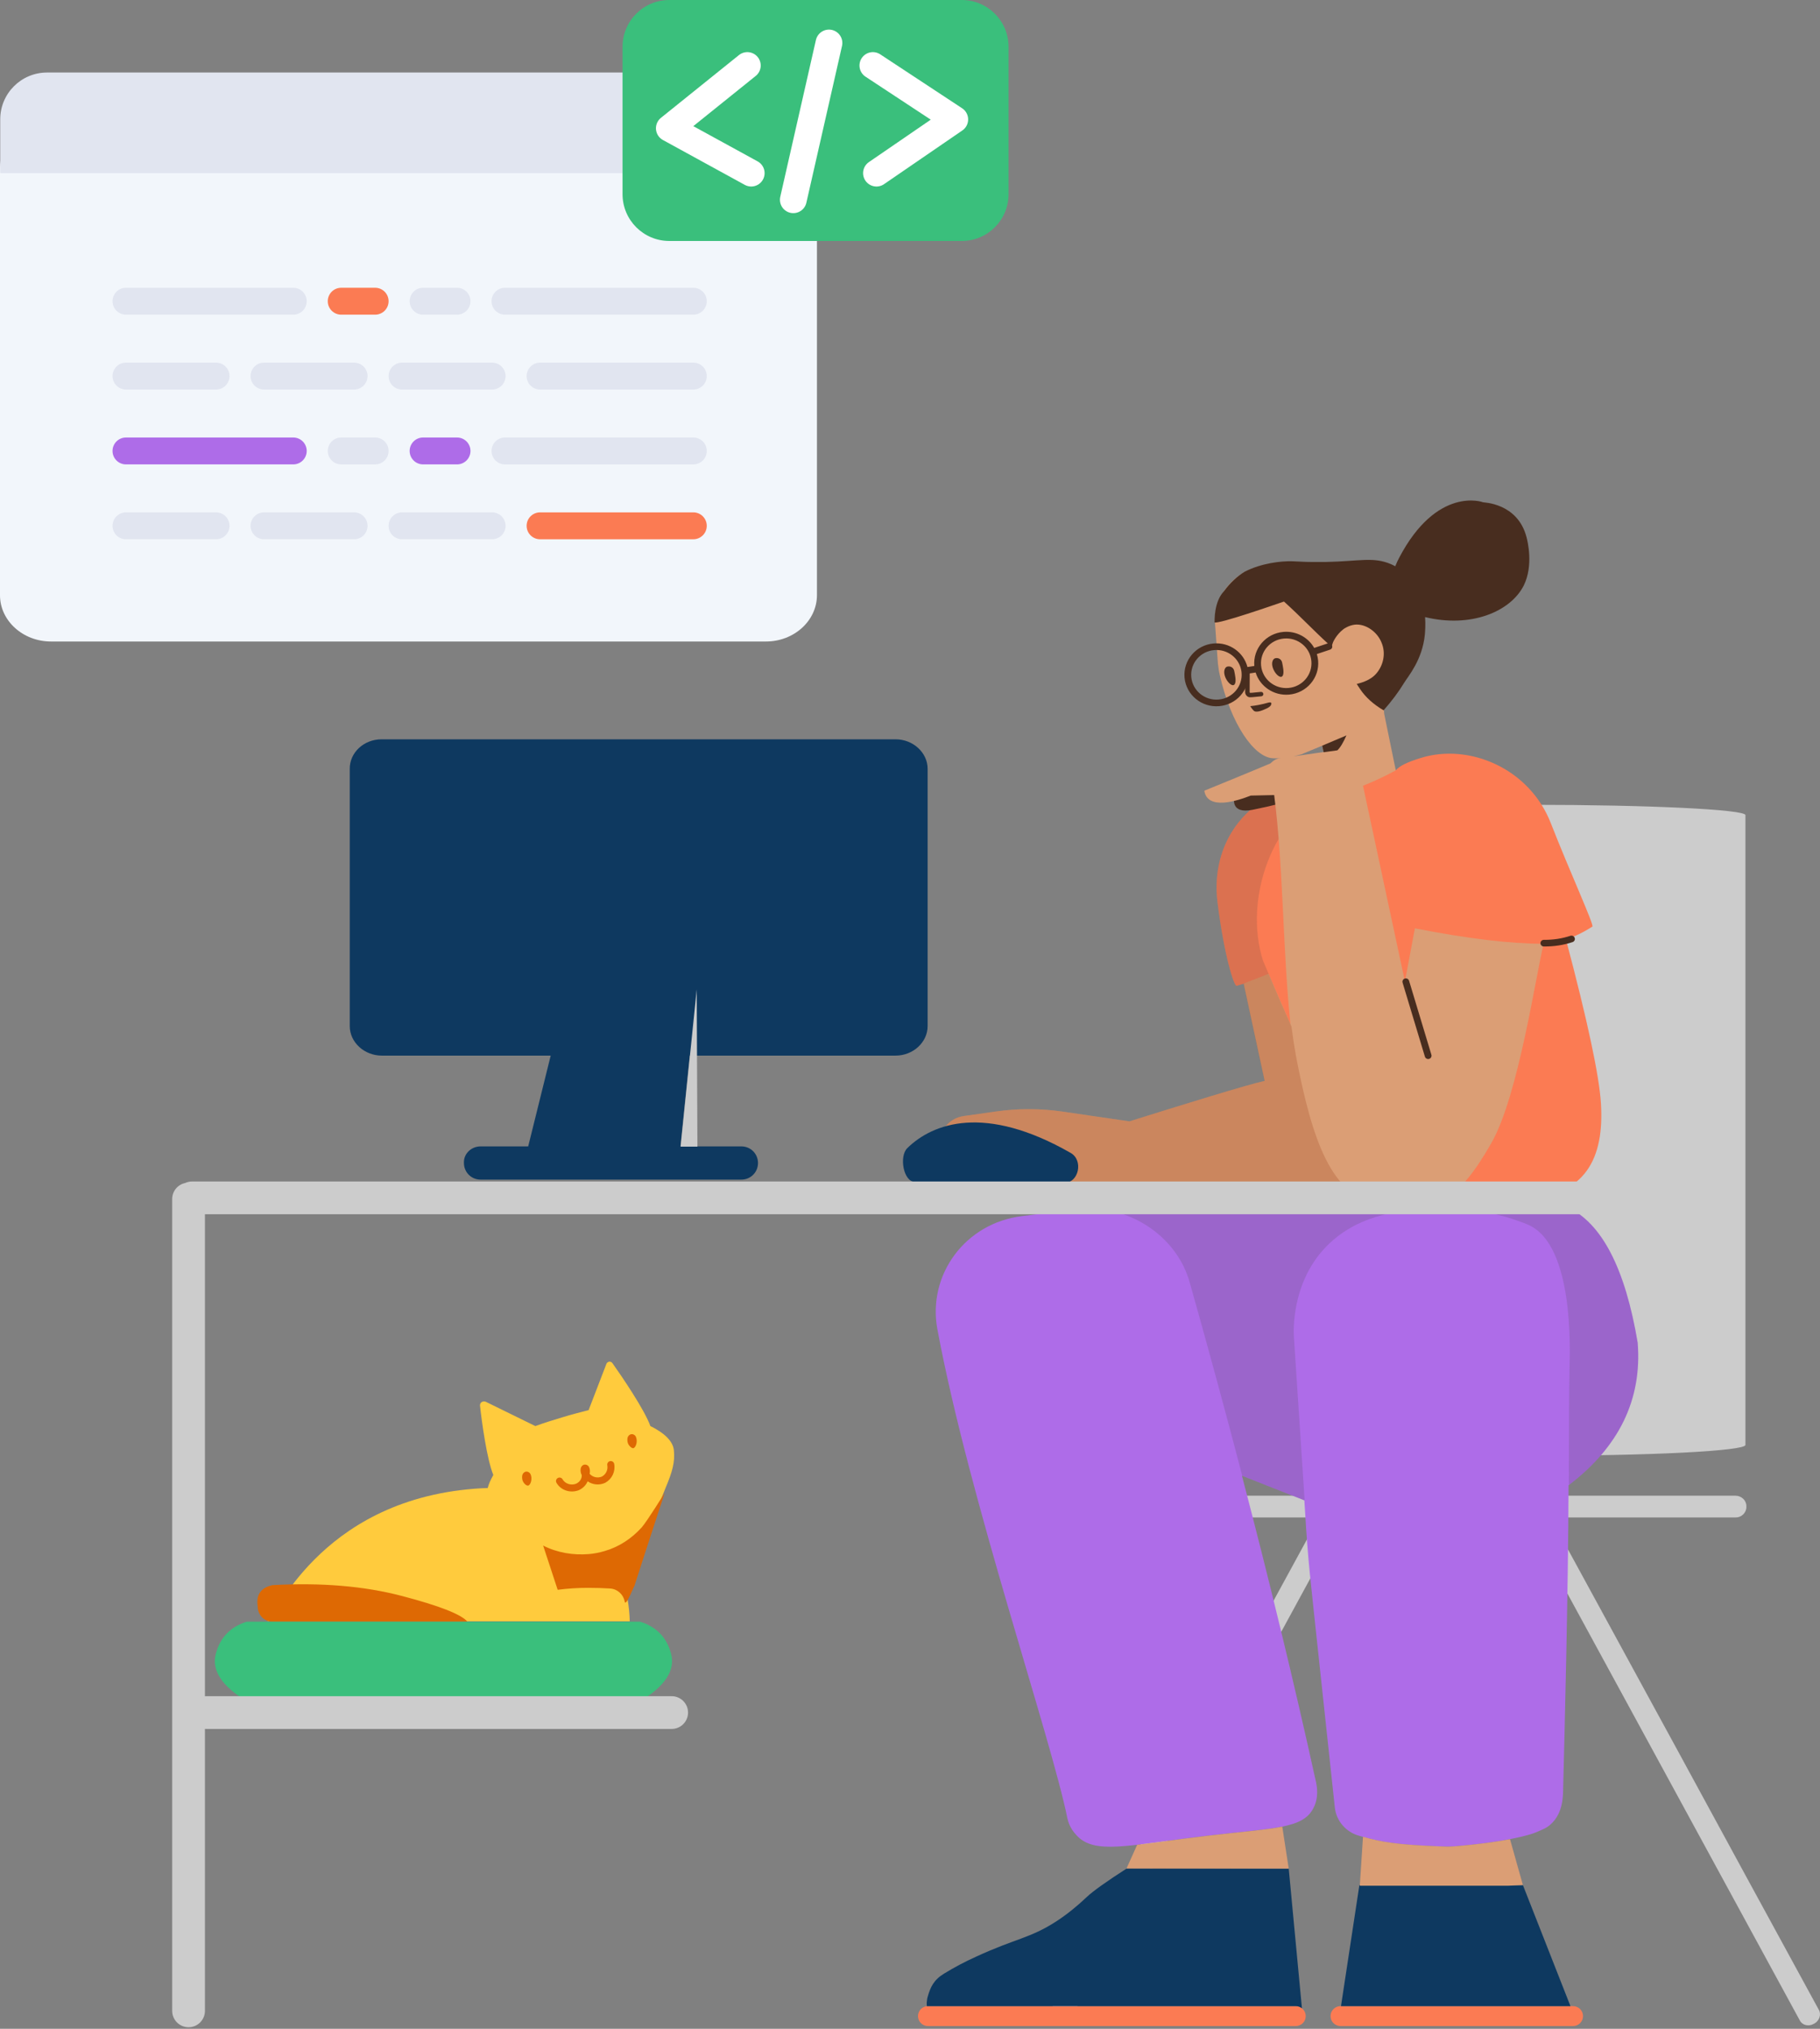 <svg width="340" height="379" viewBox="0 0 340 379" fill="none" xmlns="http://www.w3.org/2000/svg">
<rect x="0" y="0" width="340" height="379" fill="#808080" stroke="none"/>
<path d="M326.07 269.921V238.498C326.07 219.442 326.07 200.431 326.07 181.419V152.268C326.07 151.219 307.933 150.345 286.124 150.345H281.579C259.814 150.345 241.632 151.219 241.632 152.268V270.009C241.632 271.058 259.77 271.932 281.579 271.932H286.124C307.889 271.976 326.07 271.058 326.07 269.921Z" fill="#CCCCCC"/>
<path d="M197.097 378.004L197.272 378.091C198.19 378.572 199.37 378.31 199.807 377.48L250.985 283.47C251.466 282.596 251.073 281.504 250.155 281.023L249.98 280.935C249.062 280.455 247.882 280.717 247.445 281.547L234.771 304.798C226.511 320.008 218.25 335.173 209.946 350.383L196.267 375.469C195.786 376.343 196.179 377.48 197.097 378.004Z" fill="#CCCCCC"/>
<path d="M324.191 279.406H292.155C272.75 279.406 253.345 279.406 233.984 279.406H204.265C203.216 279.406 202.298 280.28 202.298 281.329V281.547C202.298 282.596 203.172 283.47 204.265 283.47H324.279C325.327 283.47 326.245 282.596 326.245 281.547V281.329C326.245 280.28 325.327 279.406 324.191 279.406Z" fill="#CCCCCC"/>
<path d="M339.794 375.469L326.114 350.382C317.854 335.173 309.594 320.007 301.29 304.798L288.615 281.547C288.178 280.717 286.998 280.411 286.08 280.935L285.906 281.022C284.988 281.503 284.594 282.64 285.075 283.47L336.254 377.479C336.691 378.31 337.871 378.616 338.789 378.091L338.963 378.004C339.881 377.479 340.275 376.343 339.794 375.469Z" fill="#CCCCCC"/>
<path d="M121.502 266.402C124.643 267.963 125.716 269.508 125.883 270.86C126.128 273.133 125.597 274.961 124.33 277.966C121.878 283.975 119.794 290.066 118.118 296.32C117.627 296.214 117.138 296.102 116.65 295.985C117.673 299.89 117.638 302.875 117.638 302.875C71.718 302.875 49.141 302.875 49.907 302.875C51.056 302.875 59.359 280.39 88.661 278.105C89.503 278.038 90.32 277.996 91.114 277.976C91.293 277.23 91.601 276.557 92.16 275.539C90.932 272.53 89.987 265.477 89.666 262.54C89.666 262.419 89.708 262.298 89.749 262.178C89.914 261.856 90.367 261.695 90.738 261.856L100.013 266.402C101.597 265.822 103.273 265.295 105.04 264.769C106.714 264.257 108.388 263.821 109.962 263.421L113.282 254.792C113.405 254.462 113.813 254.256 114.14 254.421C114.262 254.462 114.344 254.545 114.425 254.669C116.144 257.093 120.366 263.276 121.502 266.402Z" fill="#FFCB3D"/>
<path d="M48.147 300.106C47.801 297.918 48.723 296.587 50.914 296.113C59.948 295.612 67.987 296.283 75.03 298.124C82.073 299.965 86.175 301.573 87.336 302.946H50.914C49.367 302.946 48.147 301.693 48.147 300.106ZM119.899 285.308C120.952 284.087 124.193 278.838 124.193 278.838C124.193 278.838 120.628 289.662 118.481 296.376C118.603 295.806 116.901 300.363 116.699 299.183V299.142C116.415 297.8 115.321 296.823 113.944 296.742C112.648 296.66 111.27 296.62 109.812 296.62C107.948 296.62 106.044 296.742 104.181 296.986L101.467 288.726C104.1 290.068 107.098 290.557 110.015 290.313C111.027 290.231 112 290.028 112.972 289.743C115.646 288.97 118.036 287.383 119.899 285.308ZM110.154 275.32C110.729 275.964 111.665 276.187 112.477 275.82C113.216 275.39 113.608 274.558 113.451 273.713C113.385 273.356 113.621 273.014 113.977 272.949C114.333 272.883 114.675 273.118 114.741 273.474C115.001 274.883 114.336 276.274 113.101 276.973L113.055 276.997C111.957 277.51 110.717 277.367 109.778 276.723C109.485 277.427 108.9 278.029 108.113 278.385C106.53 278.986 104.755 278.394 103.957 276.996C103.777 276.681 103.887 276.281 104.201 276.101C104.515 275.922 104.916 276.031 105.095 276.346C105.567 277.172 106.656 277.536 107.609 277.175C108.331 276.848 108.744 276.18 108.669 275.524C108.667 275.52 108.665 275.516 108.663 275.512C108.473 275.182 108.435 274.77 108.473 274.398C108.511 274.11 108.663 273.862 108.852 273.739C109.232 273.45 109.801 273.615 110.029 274.027C110.23 274.424 110.246 274.907 110.154 275.32ZM99.082 275.338C99.543 276.204 99.121 277.442 98.66 277.524C98.314 277.565 97.892 277.112 97.739 276.823C97.547 276.493 97.508 276.081 97.547 275.71C97.585 275.421 97.739 275.173 97.931 275.05C98.314 274.761 98.852 274.926 99.082 275.338ZM118.765 268.346C119.191 269.212 118.804 270.366 118.338 270.531C117.989 270.573 117.563 270.119 117.408 269.83C117.214 269.5 117.175 269.088 117.214 268.717C117.253 268.428 117.408 268.181 117.602 268.057C117.989 267.768 118.532 267.933 118.765 268.346Z" fill="#DE6903"/>
<path d="M173.355 374.76H242.066C243.095 374.76 243.929 375.594 243.929 376.622C243.929 377.651 243.095 378.485 242.066 378.485H173.355C172.327 378.485 171.493 377.651 171.493 376.622C171.493 375.594 172.327 374.76 173.355 374.76ZM250.424 374.76H293.867C294.896 374.76 295.73 375.594 295.73 376.622C295.73 377.651 294.896 378.485 293.867 378.485H250.424C249.396 378.485 248.562 377.651 248.562 376.622C248.562 375.594 249.396 374.76 250.424 374.76Z" fill="#FB7B53"/>
<path d="M293.381 374.76H250.514L253.951 352.15H284.5L293.381 374.76ZM243.219 375.16C242.902 374.909 242.502 374.76 242.066 374.76H173.355C173.288 374.76 173.221 374.764 173.155 374.771C173.131 374.58 173.12 374.355 173.124 374.084C173.172 373.795 173.177 373.464 173.268 373.134C173.808 371.156 174.463 369.843 176.379 368.675C178.296 367.507 180.252 366.464 182.29 365.547C189.807 362.075 192.375 362.119 197.318 358.933C199.363 357.602 201.244 356.061 203.001 354.394C204.172 353.282 206.703 351.477 210.594 348.977L240.751 349.067L243.219 375.16Z" fill="#0E3960"/>
<path d="M293.029 277.464C292.959 297.717 292.263 324.622 292.023 333.878C291.981 335.167 292.15 338.655 289.623 340.854C288.907 341.498 288.191 341.764 286.843 342.332C285.791 342.787 281.074 344.152 271.64 344.91C271.051 344.948 270.419 344.986 269.787 344.948C260.059 344.607 257.658 344.001 253.91 342.939C251.425 342.257 249.614 340.133 249.362 337.631C248.183 326.598 244.94 296.532 244.687 293.878C244.35 290.504 244.055 286.675 243.803 282.315L243.669 280.274L232.014 275.68C236.881 294.312 241.603 313.611 245.824 332.797C246.035 333.737 246.414 335.853 245.319 337.851C243.297 341.651 238.033 341.455 225.441 342.943C210.617 344.706 204.426 346.548 201.057 342.787C199.92 341.572 199.541 340.319 199.414 339.731C196.34 324.492 181.095 280.264 175.157 248.532C175.157 248.453 175.115 248.414 175.115 248.336C173.219 238.111 180.337 228.474 190.907 227.181C194.403 226.751 197.561 226.335 201.057 225.904C202.116 225.781 203.172 225.745 204.218 225.792L256.398 224.887C287.346 224.618 283.085 221.025 292.762 225.478C299.214 228.446 303.606 236.896 305.94 250.829C306.776 261.422 302.472 270.301 293.029 277.464Z" fill="#AE6CE8"/>
<path opacity="0.177" d="M293.082 277.424C293.085 276.366 293.087 275.326 293.087 274.308C293.087 266.422 293.129 259.635 293.214 255.275C293.298 251.825 293.93 232.868 285.759 228.925C285.043 228.584 284.327 228.319 282.896 227.826C281.759 227.447 275.863 225.475 268.282 225.778C263.355 225.968 255.943 226.271 249.836 231.01C241.413 237.57 241.624 247.92 241.708 249.588L243.724 280.295L232.075 275.704C228.83 263.281 225.521 251.154 222.251 239.554C220.018 231.659 212.553 226.194 204.364 225.789L256.398 224.887C287.346 224.618 283.085 221.025 292.762 225.478C299.214 228.446 303.606 236.896 305.94 250.829C306.774 261.402 302.488 270.267 293.082 277.424Z" fill="#444444"/>
<path d="M248.698 147.687C249.205 147.468 249.723 147.273 250.252 147.104L259.24 144.103C259.76 144.008 260.279 143.925 260.795 143.854C261.504 143.041 262.946 142.352 265.448 141.584C274.333 138.809 285.672 143.424 289.711 153.767C293.231 162.781 297.906 172.962 297.471 173.096C297.378 173.125 295.337 174.585 292.542 175.489C296.585 190.748 298.763 200.963 299.077 206.134C299.702 216.432 296.238 223.334 284.5 224.209C272.762 225.084 256.424 226.316 254.505 222.901C253.27 220.706 247.469 207.149 237.1 182.232C233.224 183.486 231.199 184.129 231.027 184.159C230.486 184.253 228.647 178.192 227.449 168.61C226.074 157.614 232.744 148.443 243.796 146.567C245.623 146.25 247.257 146.623 248.698 147.687Z" fill="#FB7B53"/>
<path opacity="0.177" d="M248.725 147.707C237.732 152.266 232.274 167.881 235.934 179.428C236.339 180.375 236.737 181.306 237.129 182.222C233.234 183.483 231.2 184.129 231.027 184.159C230.486 184.253 228.647 178.193 227.449 168.61C226.074 157.614 232.744 148.444 243.796 146.568C245.634 146.248 247.277 146.628 248.725 147.707Z" fill="#444444"/>
<path d="M230.579 148.992C230.579 148.992 229.779 152.137 234.032 151.268C238.286 150.399 239.507 149.985 239.507 149.985L238.412 147.129L230.579 148.992Z" fill="#482D1F"/>
<path d="M254.626 146.779L262.459 183.348L264.321 173.42C274.136 175.343 282.124 176.305 288.284 176.305C288.317 176.305 288.35 176.304 288.383 176.304C286.995 181.613 283.706 204.651 278.589 213.564C272.12 224.832 268.345 226.07 258.792 225.149C257.814 225.055 256.891 224.882 256.021 224.63C256.438 224.766 256.869 224.881 257.312 224.973L207.892 225.733L207.888 225.746L207.738 225.735L207.547 225.738C207.456 225.74 207.368 225.727 207.284 225.702L187.063 224.216C183.819 223.977 180.832 222.36 178.86 219.773L176.587 216.792C176.049 216.086 175.7 215.253 175.575 214.373C175.17 211.531 177.146 208.898 179.989 208.494L186.03 207.633C190.171 207.043 194.376 207.051 198.515 207.656L210.988 209.479C220.458 206.503 233.096 202.594 236.251 201.92L232.333 183.74L236.965 181.922C238.419 185.241 239.787 188.358 241.069 191.275C239.616 177.419 239.78 162.118 238.033 148.525L233.653 148.62C231.042 149.654 225.567 151.393 224.978 147.709C224.978 147.709 232.221 144.77 237.317 142.618L237.696 142.286C238.033 141.997 238.328 141.831 238.749 141.707C238.833 141.666 238.918 141.666 239.002 141.666L239.281 141.625C238.523 141.682 237.99 141.669 237.806 141.649C234.283 141.494 229.966 135.259 227.888 126.172C227.697 125.441 227.63 124.698 227.522 123.96L226.991 116.568C226.844 114.918 227.163 113.271 227.877 111.796C227.946 111.624 228.019 111.493 228.092 111.362C228.349 110.925 228.606 110.487 228.87 110.132C229.886 108.715 231.144 107.651 232.47 106.872C235.624 105.272 239.309 104.872 241.387 104.942C241.684 104.958 242.618 105.003 243.933 105.056C245.176 105.24 246.365 105.304 247.586 105.24C248.26 105.224 248.815 105.758 248.874 106.418L249.394 117.01C249.398 117.088 249.418 117.199 249.456 117.341C253.697 115.617 256.733 116.601 258.564 120.293C261.311 125.832 258.824 124.634 257.602 126.11C256.722 127.141 255.626 127.651 254.889 127.922C254.751 127.951 254.611 128.03 254.487 128.14L257.786 128.172L258.369 130.448L258.584 133.338L260.751 143.914C260.751 143.914 257.694 145.59 254.626 146.779ZM247.261 140.486L247.013 139.298C246.91 139.342 246.804 139.385 246.697 139.43C243.192 140.895 243.394 140.794 243.15 140.898C242.625 141.059 242.114 141.188 241.628 141.29L245.403 140.755L247.261 140.486ZM281.704 352.269H254.029L254.625 343.125C258.025 344.072 260.695 344.627 269.84 344.948C270.472 344.986 271.104 344.948 271.693 344.91C276.194 344.548 279.622 344.048 282.09 343.575L284.5 352.149L281.704 352.269ZM239.546 341.234L240.751 349.067H210.436L212.435 344.628C215.827 344.24 220.086 343.586 225.494 342.943C231.89 342.187 236.396 341.865 239.546 341.234Z" fill="#DB9E75"/>
<path d="M249.834 140.169L248.242 140.388L247.352 140.517C247.322 140.509 247.292 140.5 247.261 140.491L247.012 139.295L251.532 137.38C250.924 138.758 250.358 139.688 249.834 140.169Z" fill="#482D1F"/>
<path d="M230.557 125.278C230.707 126.013 230.981 127.194 230.693 127.759C230.225 128.672 228.58 126.819 228.707 125.395C228.782 124.807 229.053 124.534 229.389 124.505C229.931 124.417 230.425 124.749 230.557 125.278ZM239.507 123.718C239.657 124.453 239.931 125.635 239.643 126.2C239.175 127.113 237.53 125.26 237.657 123.836C237.732 123.248 238.004 122.975 238.339 122.946C238.881 122.858 239.375 123.19 239.507 123.718Z" fill="#482D1F"/>
<path d="M232.625 125.19L232.609 129.346C232.652 129.856 233.08 130.298 233.574 130.255C233.866 130.252 234.052 130.236 234.798 130.157C235.131 130.121 235.36 130.098 235.63 130.075C235.862 130.054 236.033 129.853 236.013 129.626C235.993 129.398 235.789 129.23 235.558 129.25C235.281 129.274 235.048 129.297 234.71 129.333C233.995 129.41 233.82 129.425 233.534 129.428C233.518 129.428 233.454 129.363 233.449 129.31L233.468 125.19C233.468 124.962 233.281 124.776 233.048 124.776C232.816 124.776 232.626 124.961 232.625 125.19Z" fill="#482D1F"/>
<path d="M236.476 132.414C236.763 132.306 237.45 131.956 237.497 131.536C237.49 131.454 237.521 131.327 237.475 131.289C237.289 131.097 236.758 131.309 236.014 131.498C234.69 131.819 233.557 131.917 233.557 131.917C233.557 131.917 233.997 132.585 234.226 132.773C234.731 133.229 236.03 132.618 236.476 132.414Z" fill="#482D1F"/>
<path d="M246.651 120.656L248.047 120.19C248.844 119.923 249.251 121.099 248.453 121.365L247.057 121.832L246.005 122.184C246.124 122.569 246.205 122.971 246.242 123.388C246.53 126.622 244.096 129.473 240.806 129.756C237.943 130.002 235.375 128.223 234.567 125.627L233.829 125.741L233.22 125.835C233.345 128.949 230.958 131.641 227.766 131.916C224.475 132.199 221.575 129.807 221.287 126.573C220.999 123.339 223.433 120.488 226.723 120.205C229.674 119.951 232.329 121.854 233.04 124.606L233.633 124.514L233.829 125.741C233.105 125.214 233.103 125.197 233.101 125.179L232.44 124.699L233.04 124.606C233.069 124.721 233.096 124.837 233.118 124.955C233.173 124.743 233.338 124.56 233.633 124.514L234.326 124.407C234.042 121.176 236.475 118.328 239.763 118.045C242.185 117.837 244.396 119.078 245.509 121.038L246.651 120.656ZM232.637 125.926C232.289 125.979 231.963 125.743 231.913 125.4C231.864 125.064 232.099 124.752 232.44 124.699L233.633 124.514L234.326 124.407C234.327 124.409 234.327 124.411 234.327 124.413C234.364 124.833 234.446 125.239 234.567 125.627L233.829 125.741L232.637 125.926ZM233.829 125.741C233.528 125.788 233.31 125.656 233.194 125.464L233.829 125.741ZM240.695 128.519C243.29 128.296 245.21 126.047 244.983 123.497C244.756 120.946 242.468 119.059 239.873 119.282C237.278 119.505 235.358 121.754 235.585 124.305C235.812 126.855 238.1 128.742 240.695 128.519ZM226.833 121.442C224.238 121.665 222.319 123.914 222.546 126.465C222.773 129.015 225.06 130.902 227.656 130.679C230.251 130.456 232.17 128.207 231.943 125.657C231.936 125.571 231.926 125.485 231.913 125.4C231.56 122.972 229.331 121.227 226.833 121.442Z" fill="#482D1F"/>
<path opacity="0.2" d="M257.288 224.974L207.867 225.733L207.863 225.747L207.713 225.735L207.522 225.738C207.432 225.74 207.343 225.727 207.259 225.702L187.039 224.216C183.795 223.978 180.808 222.36 178.835 219.773L176.563 216.792C176.024 216.086 175.676 215.253 175.551 214.374C175.146 211.531 177.122 208.899 179.964 208.494L186.006 207.633C190.147 207.043 194.351 207.051 198.49 207.656L210.964 209.479C220.434 206.503 233.071 202.594 236.227 201.92L232.309 183.74L236.94 181.922C238.479 185.435 239.922 188.722 241.269 191.784C241.503 193.606 241.775 195.419 242.094 197.221C245.204 213.483 248.808 223.202 257.288 224.974Z" fill="#8C2A00"/>
<path d="M262.022 183.565C261.923 183.237 262.114 182.891 262.448 182.794C262.783 182.696 263.134 182.884 263.233 183.212L267.403 197.038C267.502 197.366 267.311 197.712 266.977 197.809C266.642 197.907 266.291 197.719 266.191 197.39L262.022 183.565ZM288.408 176.811C288.06 176.808 287.779 176.528 287.781 176.185C287.784 175.843 288.069 175.567 288.418 175.569C290.176 175.582 291.826 175.33 293.37 174.814C293.7 174.704 294.059 174.878 294.172 175.202C294.284 175.527 294.107 175.88 293.777 175.99C292.096 176.552 290.306 176.825 288.408 176.811Z" fill="#482D1F"/>
<path d="M253.452 127.772C254.092 127.589 255.987 127.18 257.15 125.775C258.375 124.34 258.977 122.086 258.073 120.003C257.26 117.995 255.096 116.478 253.086 116.692C251.957 116.831 251.082 117.446 250.963 117.539C249.579 118.614 249.025 119.991 249.025 119.991L248.691 120.953C248.524 120.738 248.364 120.537 248.212 120.352C244.989 117.388 243.128 115.332 239.863 112.372C238.222 112.928 227.683 116.615 226.891 116.268C226.891 112.062 228.456 110.708 228.72 110.353C229.736 108.936 231.22 107.561 232.546 106.783C235.701 105.182 239.386 104.782 241.463 104.852C241.761 104.868 242.695 104.913 244.01 104.966C244.391 104.975 244.772 104.983 245.238 104.985C246.336 104.974 247.182 104.984 247.689 104.982C254.103 104.846 256.52 103.973 259.859 105.39C260.053 105.478 260.328 105.605 260.652 105.78C260.873 105.207 261.132 104.675 261.39 104.181C268.451 90.735 277.026 93.778 277.026 93.828C277.026 93.878 283.524 93.878 285.187 100.392C285.352 101.039 286.518 105.611 284.655 109.381C282.156 114.313 274.704 117.35 266.225 115.277C266.329 116.719 266.228 117.9 266.185 118.516C265.722 123.292 263.073 126.304 262.298 127.576C261.266 129.271 259.99 130.977 258.471 132.694C256.576 131.575 255.126 130.27 254.12 128.778C253.902 128.449 253.679 128.113 253.452 127.772Z" fill="#482D1F"/>
<path d="M169.499 214.472C174.253 209.828 183.957 206.187 199.993 215.362C202.438 216.716 201.546 220.97 198.835 220.963L170.897 220.775C168.797 220.789 167.914 216.035 169.499 214.472Z" fill="#0E3960"/>
<path d="M113.633 302.945H119.577C122.642 303.892 124.575 305.901 125.376 308.97C126.177 312.04 124.244 314.985 119.577 317.805L119.529 317.794L119.533 317.805H46.109C41.441 314.985 39.508 312.04 40.309 308.97C41.111 305.901 43.044 303.892 46.109 302.945H113.633Z" fill="#3ABF7C"/>
<path d="M143.09 119.839H9.528C4.283 119.839 0 115.957 0 111.203V31.451C0 26.697 4.283 22.814 9.528 22.814H143.09C148.335 22.814 152.618 26.697 152.618 31.451V111.163C152.618 115.957 148.335 119.839 143.09 119.839Z" fill="#F2F6FB"/>
<path d="M0.044 22.292C0.044 17.463 3.958 13.549 8.785 13.549H143.832C148.66 13.549 152.574 17.466 152.574 22.292V32.342H0.044V22.292Z" fill="#E1E5F0"/>
<path d="M23.535 67.742H40.361C41.749 67.742 42.875 68.868 42.875 70.255C42.875 71.643 41.749 72.769 40.361 72.769H23.535C22.147 72.769 21.022 71.643 21.022 70.255C21.022 68.868 22.147 67.742 23.535 67.742ZM23.535 95.714H40.361C41.749 95.714 42.875 96.839 42.875 98.227C42.875 99.615 41.749 100.74 40.361 100.74H23.535C22.147 100.74 21.022 99.615 21.022 98.227C21.022 96.839 22.147 95.714 23.535 95.714ZM49.321 67.742H66.147C67.535 67.742 68.66 68.868 68.66 70.255C68.66 71.643 67.535 72.769 66.147 72.769H49.321C47.933 72.769 46.808 71.643 46.808 70.255C46.808 68.868 47.933 67.742 49.321 67.742ZM49.321 95.714H66.147C67.535 95.714 68.66 96.839 68.66 98.227C68.66 99.615 67.535 100.74 66.147 100.74H49.321C47.933 100.74 46.808 99.615 46.808 98.227C46.808 96.839 47.933 95.714 49.321 95.714ZM75.107 67.742H91.933C93.321 67.742 94.446 68.868 94.446 70.255C94.446 71.643 93.321 72.769 91.933 72.769H75.107C73.719 72.769 72.594 71.643 72.594 70.255C72.594 68.868 73.719 67.742 75.107 67.742ZM75.107 95.714H91.933C93.321 95.714 94.446 96.839 94.446 98.227C94.446 99.615 93.321 100.74 91.933 100.74H75.107C73.719 100.74 72.594 99.615 72.594 98.227C72.594 96.839 73.719 95.714 75.107 95.714ZM23.535 53.757H54.784C56.172 53.757 57.297 54.882 57.297 56.27C57.297 57.658 56.172 58.783 54.784 58.783H23.535C22.147 58.783 21.022 57.658 21.022 56.27C21.022 54.882 22.147 53.757 23.535 53.757ZM94.337 53.757H129.52C130.908 53.757 132.033 54.882 132.033 56.27C132.033 57.658 130.908 58.783 129.52 58.783H94.337C92.949 58.783 91.824 57.658 91.824 56.27C91.824 54.882 92.949 53.757 94.337 53.757ZM94.337 81.728H129.52C130.908 81.728 132.033 82.853 132.033 84.241C132.033 85.629 130.908 86.754 129.52 86.754H94.337C92.949 86.754 91.824 85.629 91.824 84.241C91.824 82.853 92.949 81.728 94.337 81.728ZM63.744 81.728H70.081C71.469 81.728 72.594 82.853 72.594 84.241C72.594 85.629 71.469 86.754 70.081 86.754H63.744C62.356 86.754 61.231 85.629 61.231 84.241C61.231 82.853 62.356 81.728 63.744 81.728ZM79.04 53.757H85.378C86.766 53.757 87.891 54.882 87.891 56.27C87.891 57.658 86.766 58.783 85.378 58.783H79.04C77.653 58.783 76.527 57.658 76.527 56.27C76.527 54.882 77.653 53.757 79.04 53.757ZM100.893 67.742H129.52C130.908 67.742 132.033 68.868 132.033 70.255C132.033 71.643 130.908 72.769 129.52 72.769H100.893C99.505 72.769 98.38 71.643 98.38 70.255C98.38 68.868 99.505 67.742 100.893 67.742Z" fill="#E1E5F0"/>
<path d="M23.535 81.728H54.784C56.172 81.728 57.297 82.853 57.297 84.241C57.297 85.629 56.172 86.754 54.784 86.754H23.535C22.147 86.754 21.022 85.629 21.022 84.241C21.022 82.853 22.147 81.728 23.535 81.728ZM79.04 81.728H85.378C86.766 81.728 87.891 82.853 87.891 84.241C87.891 85.629 86.766 86.754 85.378 86.754H79.04C77.652 86.754 76.527 85.629 76.527 84.241C76.527 82.853 77.652 81.728 79.04 81.728Z" fill="#AE6CE8"/>
<path d="M63.744 53.757H70.081C71.469 53.757 72.594 54.882 72.594 56.27C72.594 57.658 71.469 58.783 70.081 58.783H63.744C62.356 58.783 61.231 57.658 61.231 56.27C61.231 54.882 62.356 53.757 63.744 53.757ZM100.893 95.714H129.52C130.907 95.714 132.033 96.839 132.033 98.227C132.033 99.615 130.907 100.74 129.52 100.74H100.893C99.505 100.74 98.38 99.615 98.38 98.227C98.38 96.839 99.505 95.714 100.893 95.714Z" fill="#FB7B53"/>
<path d="M179.671 0H125.04C120.212 0 116.299 3.913 116.299 8.741V36.275C116.299 41.103 120.212 45.016 125.04 45.016H179.671C184.499 45.016 188.412 41.103 188.412 36.275V8.741C188.412 3.913 184.499 0 179.671 0Z" fill="#3ABF7C"/>
<path d="M139.611 12.237L125.04 23.961L140.337 32.342" stroke="white" stroke-width="5" stroke-linecap="round" stroke-linejoin="round"/>
<path d="M163.736 32.342L178.36 22.311L163.063 12.237" stroke="white" stroke-width="5" stroke-linecap="round" stroke-linejoin="round"/>
<path d="M148.203 37.317L154.861 8.03" stroke="white" stroke-width="5" stroke-linecap="round" stroke-linejoin="round"/>
<path d="M38.285 316.868C38.358 316.863 38.431 316.861 38.504 316.861H125.477C127.167 316.861 128.536 318.23 128.536 319.92C128.536 321.61 127.167 322.979 125.477 322.979H38.504C38.431 322.979 38.358 322.977 38.285 322.972V375.644C38.285 377.333 36.916 378.703 35.226 378.703C33.536 378.703 32.167 377.333 32.167 375.644L32.167 223.988C32.167 222.515 33.207 221.286 34.592 220.994C34.984 220.812 35.421 220.71 35.882 220.71H295.926C297.616 220.71 298.986 222.079 298.986 223.769C298.986 225.459 297.616 226.828 295.926 226.828H38.285V316.868Z" fill="#CCCCCC"/>
<path d="M98.674 214.155L102.877 197.197H71.327C68.049 197.197 65.339 194.706 65.339 191.69V143.658C65.296 140.599 67.962 138.108 71.283 138.108H167.303C170.581 138.108 173.291 140.599 173.291 143.615V191.69C173.291 194.706 170.581 197.197 167.303 197.197H128.853L127.118 214.155H138.502C140.25 214.155 141.605 215.554 141.605 217.259C141.605 219.007 140.207 220.362 138.502 220.362H89.771C88.023 220.362 86.668 218.963 86.668 217.259C86.581 215.554 88.023 214.155 89.771 214.155H98.674Z" fill="#0E3960"/>
<path fill-rule="evenodd" clip-rule="evenodd" d="M130.156 184.836L130.286 214.199H127.152L130.156 184.836Z" fill="#CCCCCC"/>
</svg>
